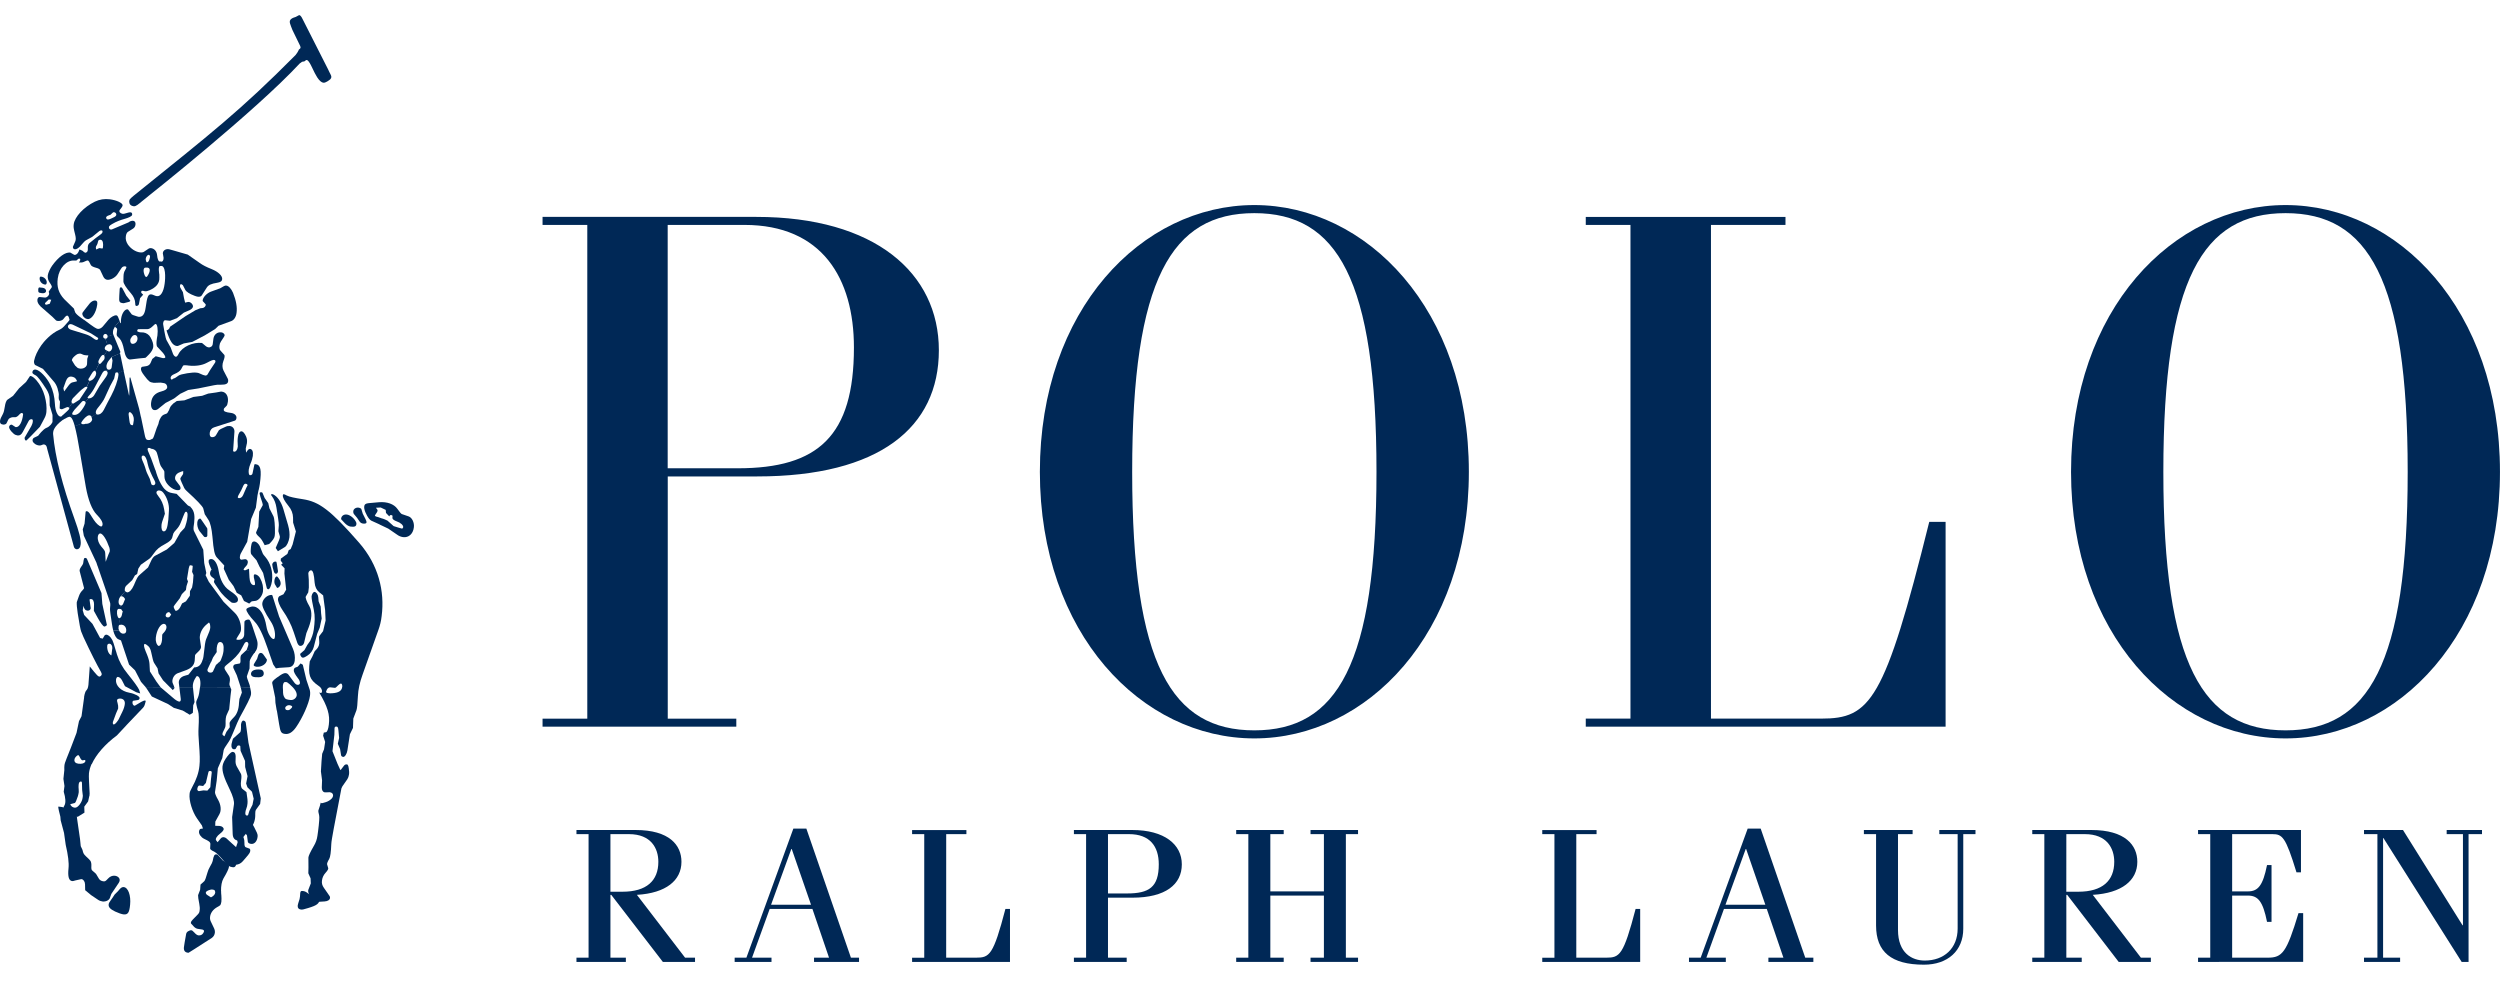 <?xml version="1.0" encoding="utf-8"?>
<!-- Generator: Adobe Illustrator 24.2.3, SVG Export Plug-In . SVG Version: 6.00 Build 0)  -->
<svg version="1.1" id="Layer_1" xmlns="http://www.w3.org/2000/svg" xmlns:xlink="http://www.w3.org/1999/xlink" x="0px" y="0px"
	 viewBox="0 0 738.82 291" style="enable-background:new 0 0 738.82 291;" xml:space="preserve">
<style type="text/css">
	.st0{fill:#002856;}
</style><title>Polo Logo_295C</title>
<g>
	<g>
		<path class="st0" d="M160.34,214.75v-2.37l13.22,0l0-145.91l-13.22,0V64.1l63.19,0c34.99,0,53.93,16.56,53.93,39.41
			c0,22.83-17.6,37.29-53.69,37.29l-26.43,0l0,71.58l20.26,0v2.37L160.34,214.75z M197.32,138.39l20.73,0
			c23.76,0,34.31-9.57,34.31-35.68c0-20.48-9.44-36.24-32.35-36.24l-22.69,0L197.32,138.39z"/>
		<path class="st0" d="M370.69,60.6c33.24,0,63.4,30.92,63.4,78.84c0,47.89-30.16,78.78-63.4,78.78
			c-33.25,0-63.38-30.89-63.38-78.78C307.31,91.52,337.44,60.6,370.69,60.6 M370.69,215.84c24.44,0,36.1-19.38,36.1-76.4
			c0-57.05-11.66-76.45-36.1-76.45c-24.43,0-36.1,19.41-36.1,76.45C334.59,196.46,346.26,215.84,370.69,215.84"/>
		<path class="st0" d="M505.64,212.37l32.58,0c14.51,0,18.73-5.02,31.93-58.15h4.83l0,60.53l-106.34,0v-2.38l13.21,0l0-145.9
			l-13.21,0v-2.36l59.02,0v2.36l-22.02,0L505.64,212.37z"/>
		<path class="st0" d="M675.45,60.6c33.21,0,63.36,30.92,63.36,78.84c0,47.89-30.16,78.78-63.36,78.78
			c-33.25,0-63.4-30.89-63.4-78.78C612.05,91.52,642.21,60.6,675.45,60.6 M675.45,215.84c24.41,0,36.09-19.38,36.09-76.4
			c0-57.05-11.68-76.45-36.09-76.45c-24.44,0-36.12,19.41-36.12,76.45C639.33,196.46,651.01,215.84,675.45,215.84"/>
	</g>
	<g>
		<path class="st0" d="M180.4,246.51h5.46c6.59,0,8.7,4.24,8.7,8.18c0,5.58-3.47,8.84-10.61,8.84h-3.55L180.4,246.51z
			 M184.96,284.27v-1.25l-4.56,0l0-18.57h0.24l15.25,19.82l9.51,0v-1.25h-2.94l-14.24-18.57c8.63-0.5,13.17-4.28,13.17-9.76
			c0-4.9-3.53-9.4-13.58-9.4l-17.45,0v1.22h3.58l0,36.51h-3.58v1.25H184.96z"/>
		<path class="st0" d="M233.86,250.9h0.12l5.7,16.48l-11.81,0L233.86,250.9z M228,284.27v-1.25h-5.75l5.22-14.41h12.62l4.91,14.41
			h-4.43v1.25h13.3l0-1.25h-2.4l-13.17-38.15l-3.84,0l-13.88,38.15h-3.47v1.25H228z"/>
		<path class="st0" d="M279.62,283.02h8.84c3.95,0,5.09-0.68,8.67-14.41h1.35l0,15.67l-28.93,0v-1.25h3.59l0-36.51l-3.59,0v-1.22
			l16.05,0v1.22h-5.97L279.62,283.02z"/>
		<path class="st0" d="M327.44,246.51h6.2c6.22,0,8.81,3.65,8.81,8.93c0,6.76-2.89,8.6-9.35,8.6l-5.66,0L327.44,246.51z
			 M332.97,284.27v-1.25h-5.53v-17.73h7.2c9.84,0,14.62-3.94,14.62-9.85c0-5.89-5.14-10.15-14.67-10.15l-17.22,0v1.22l3.6,0l0,36.51
			h-3.6v1.25L332.97,284.27z"/>
		<polygon class="st0" points="375.42,264.67 375.42,283.02 379.37,283.02 379.37,284.27 365.33,284.27 365.33,283.02 
			368.92,283.02 368.92,246.51 365.33,246.51 365.33,245.29 379.37,245.29 379.37,246.51 375.42,246.51 375.42,263.43 
			391.25,263.43 391.25,246.51 387.3,246.51 387.3,245.29 401.34,245.29 401.34,246.51 397.74,246.51 397.74,283.02 401.34,283.02 
			401.34,284.27 387.3,284.27 387.3,283.02 391.25,283.02 391.25,264.67 		"/>
		<path class="st0" d="M465.84,283.02l8.86,0c3.94,0,5.08-0.68,8.67-14.41h1.35l0,15.67l-28.94,0v-1.25h3.6l0-36.51h-3.6v-1.22
			l16.05,0v1.22h-5.99L465.84,283.02z"/>
		<path class="st0" d="M515.91,250.9h0.12l5.68,16.48h-11.79L515.91,250.9z M510.03,284.27v-1.25h-5.75l5.2-14.41h12.65l4.92,14.41
			h-4.44v1.25h13.29v-1.25l-2.4,0l-13.17-38.15h-3.84l-13.89,38.15l-3.46,0v1.25H510.03z"/>
		<path class="st0" d="M565.23,245.29v1.22h-4.32v28.3c0,6.86,4.14,9.06,7.91,9.06c5.7,0,9.72-3.6,9.72-9.46v-27.9l-5.42,0v-1.22
			l10.69,0v1.22h-3.61v27.95c0,6.53-4.61,10.63-11.62,10.63c-9.7,0-14.15-3.82-14.15-11.58v-27h-3.6v-1.22L565.23,245.29z"/>
		<path class="st0" d="M610.66,246.51h5.46c6.59,0,8.7,4.24,8.7,8.18c0,5.58-3.49,8.84-10.63,8.84h-3.54L610.66,246.51z
			 M615.21,284.27v-1.25h-4.55v-18.57h0.25l15.22,19.82h9.51v-1.25h-2.94l-14.23-18.57c8.62-0.5,13.17-4.28,13.17-9.76
			c0-4.9-3.54-9.4-13.61-9.4l-17.44,0v1.22h3.57l0,36.51h-3.57v1.25H615.21z"/>
		<path class="st0" d="M649.59,284.27v-1.25h3.6v-36.51l-3.6,0v-1.22l30.41,0v12.5h-1.33c-3.22-10.53-4.18-11.28-7.14-11.28
			l-11.87,0v16.92h4.67c3,0,4.43-1.74,5.64-7.78h1.33v16.79h-1.33c-1.21-6.02-2.64-7.77-5.64-7.77h-4.67v18.35l10.54,0
			c4.29,0,5.55-1.51,9.07-13.17h1.38v14.41L649.59,284.27z"/>
		<polygon class="st0" points="704.37,247.67 704.27,247.67 704.27,283.02 709.3,283.02 709.3,284.27 698.63,284.27 698.63,283.02 
			702.59,283.02 702.59,246.51 698.63,246.51 698.63,245.29 710.15,245.29 727.75,273.45 727.87,273.45 727.87,246.51 
			723.06,246.51 723.06,245.29 733.5,245.29 733.5,246.51 729.53,246.51 729.53,284.27 727.49,284.27 		"/>
	</g>
	<g>
		<path class="st0" d="M11.3,85.63l0.01-0.2c0.02-0.24,0.1-0.4,0.21-0.47c0.04-0.02,0.45,0,1.11,0.09c0.61,0.06,1.06,0.55,0.97,1.03
			c-0.03,0.4-0.55,0.64-1.16,0.57C11.35,86.5,11.3,86.45,11.3,85.63"/>
		<path class="st0" d="M13.82,83.31c0.01,0.08-0.02,0.16-0.02,0.25c-0.03,0.4-0.23,0.57-0.49,0.54c-1-0.13-1.7-1.04-1.59-1.97
			c0.04-0.27,0.2-0.44,0.43-0.38C13.03,81.86,13.68,82.5,13.82,83.31"/>
		<path class="st0" d="M36.8,89.55c-0.16,0.06-0.32,0.07-0.47,0.04c-1.08-0.14-1.19-0.38-1.08-2.21l0.12-2
			c0.04-0.29,0.21-0.53,0.41-0.48c0.17,0.02,0.31,0.13,0.4,0.33l1.15,2.16l1.2,1.5l-0.27,0.28L36.8,89.55z"/>
		<path class="st0" d="M81.88,173.74l-0.45-0.76c-0.34-0.43-0.39-0.96-0.32-1.52c0.09-0.63,0.36-1.17,0.77-1.1
			c0.07,0,0.29,0.26,0.59,0.7c0.33,0.47,0.49,0.99,0.47,1.46l0,0.09c-0.03,0.26-0.18,0.53-0.37,0.77
			C82.36,173.62,82.09,173.78,81.88,173.74"/>
		<path class="st0" d="M81.83,166.71l0.3,1.92c0.01,0.06,0.01,0.13,0.02,0.21c-0.06,0.45-0.26,0.77-0.69,0.7
			c-0.24-0.04-0.39-0.24-0.56-0.75c-0.23-0.63-0.44-1.63-0.45-1.95c0.08-0.52,0.47-0.94,1.02-0.88
			C81.7,165.98,81.73,166.04,81.83,166.71"/>
		<path class="st0" d="M77.76,169.32l-1.1-1.92l-0.86-1.83l-0.92-1.03l-0.63-0.76c-0.18-0.22-0.21-1.01-0.07-2.2
			c0.19-1.31,0.41-1.62,1.12-1.55c0.52,0.1,1.24,0.77,1.54,1.5l0.81,2.03c0.09,0.19,0.32,0.57,0.75,1.01
			c1.59,1.85,2.32,4.46,1.98,7.16c-0.21,1.39-0.7,2.47-1.11,2.42c-0.21-0.03-0.39-0.2-0.44-0.42L77.76,169.32z"/>
		<path class="st0" d="M49.21,97.66l0.46-0.22L50,97.12l0.27-0.57l4.62-3.15l2.87-1.72l1.42-0.58l0.74-0.08
			c0.42-0.07,0.84-0.48,0.89-0.9c0.01-0.09-0.01-0.16-0.04-0.2l-0.8-0.87c-0.05-0.06-0.1-0.2-0.07-0.33
			c0.12-0.92,1.26-2.08,2.41-2.52l2.76-1l1.15-0.66c0.21-0.14,0.46-0.17,0.72-0.13c0.65,0.08,1.43,0.96,1.93,2.13
			c0.94,2.33,1.26,4.3,1.04,5.91c-0.14,1.21-0.76,2.15-1.58,2.45l-3.74,1.37l-1.02,0.98l-3.08,1.88l-3.68,1.92l-2.48,0.44
			l-1.66,0.71c-0.14,0.05-0.3,0.08-0.43,0.05C51.07,102.1,50.26,100.97,49.21,97.66"/>
		<path class="st0" d="M88.3,14.75c-0.26,0.59-0.39,0.73-0.91,1.46l-0.09,0.1c-16.39,16.5-24.7,22.91-47.79,41.52l-0.67,0.58
			c-0.26,0.29-0.65,0.51-0.63,1l-0.03,0.21c0.02,0.35,0.12,0.65,0.36,0.91c0.29,0.3,0.81,0.42,1.04,0.44c0.67,0,1.37-0.66,2.48-1.57
			c0.84-0.64,1.88-1.52,1.88-1.52s31.55-25.01,44.62-39.11l0.7-0.51l0.7-0.12l0.49-0.38l0.26-0.02c0.27,0.04,0.74,0.65,1.19,1.55
			c1.07,2.24,1.33,2.74,1.85,3.58c1.36,2.08,2.22,1.53,2.42,1.47c0.35-0.13,0.7-0.35,1.1-0.64c0.48-0.38,0.33-0.27,0.42-0.38
			c0.51-0.65,0.06-1.17-0.35-2.01l-0.4-0.85L89.45,5.69c-0.72-1.56-1.15-1.17-1.17-1.16L87.4,5c-0.9,0.27-2.1,0.69-1.69,1.94
			c0.18,0.52,0.33,1.01,0.72,1.94l2.27,4.67c0.24,0.58,0.14,0.76-0.36,1.08L88.3,14.75z"/>
		<path class="st0" d="M101.98,154.69l-1.07-1.13c-0.08-0.07-0.1-0.16-0.1-0.29c0.1-0.84,0.82-1.32,1.71-1.21
			c1.07,0.14,2.39,1.31,2.79,2.45c0.02,0.15,0.04,0.3,0.01,0.44c-0.09,0.64-0.58,0.82-1.73,0.67
			C103.1,155.55,102.5,155.2,101.98,154.69"/>
		<path class="st0" d="M105.53,153.04l-0.85-1.02c-0.24-0.25-0.32-0.62-0.27-0.99c0.07-0.64,0.79-1.1,1.52-1.01
			c0.45,0.06,0.83,0.26,0.88,0.5l0.39,1.27l0.84,1.68c0.2,0.38,0.31,0.73,0.28,0.92c-0.04,0.3-0.42,0.41-1,0.35
			c-0.5-0.05-0.89-0.33-1.12-0.71L105.53,153.04z"/>
		<path class="st0" d="M78.22,161.12c-0.78-1.54-1.07-1.95-1.77-2.58c-0.53-0.48-0.86-0.99-0.77-1.21l0.68-1.62l0.25-4.53l1.04-1.89
			c0.04-0.08-0.02-0.36-0.15-0.81l-0.51-1.54c-0.2-0.71-0.3-1.13-0.27-1.22c0.02-0.17,0.26-0.28,0.54-0.25
			c0.17,0.04,0.29,0.1,0.33,0.2l0.63,1.52l1.06,1.5l0.34,1.53l1.2,2.38c0.29,0.6,0.48,2.8,0.43,5.05c-0.02,0.26-0.03,0.5-0.07,0.74
			c-0.05,0.6-0.66,1.42-1.61,2.36L78.22,161.12z"/>
		<path class="st0" d="M81.47,161.94c0.99-2.19,1.18-2.69,1.25-3.21l-0.03-0.28l-0.42-1.46l0.13-1.8c0.02-0.28-0.05-0.91-0.2-1.92
			l-0.5-3.23c-0.2-1.3-0.65-2.45-1.3-3.34c-0.22-0.27-0.34-0.47-0.32-0.54c0.04-0.08,0.22-0.17,0.43-0.12l0.15,0.03
			c1.31,0.6,2.44,2.2,3.11,4.46l1.38,4.72c0.37,1.32,0.49,2.55,0.37,3.59c-0.17,1.21-0.77,2.5-1.34,2.83l-2.05,1.24L81.47,161.94z"
			/>
		<path class="st0" d="M94.16,177.72l0.61,1.53l0.12,1.94l0.18,1.59l-0.59,2.74l-0.75,1.8l-1.01,3.9c-0.27,1.01-0.94,1.95-1.94,2.58
			c-0.56,0.37-0.95,0.54-1.16,0.56l-0.1,0.01c-0.21-0.02-0.4-0.13-0.53-0.34c-0.22-0.29-0.29-0.56-0.28-0.76
			c0.01-0.04,0.04-0.1,0.07-0.11l1.19-1.03l0.86-1.54l0.85-1.19c0.32-0.76,0.86-1.86,1.06-3.41c0.29-2.18,0.41-3.79,0.01-5.73
			c-0.41-1.9-0.72-3.53-0.67-4.06c0.12-0.71,0.54-1.32,0.88-1.27c0.56,0.08,1.02,0.73,1.1,1.6L94.16,177.72z"/>
		<path class="st0" d="M90.52,263.66l0.79,0.56c0.21,0.15,0.8,0.2,1.68,0.09c0.26-0.02,0.51-0.02,0.74,0.01
			c0.79,0.11,0.92,0.34,0.78,1.38c-0.18,1.36-0.81,1.86-3.47,2.66c-1.29,0.41-1.71,0.49-2.11,0.44c-0.7-0.09-1.03-0.54-0.94-1.26
			c0.02-0.17,0.07-0.4,0.15-0.6c0.35-0.96,0.51-1.65,0.51-1.96l0.06-0.86l0.01-0.17c0.09-0.63,0.22-0.72,0.97-0.61
			C90.01,263.4,90.29,263.5,90.52,263.66"/>
		<path class="st0" d="M82.47,182.16l4.15,9.67c0.44,1.05,0.63,2.28,0.48,3.43c-0.17,1.2-0.79,1.88-1.83,1.93l-2.76,0.18l-0.97,0.15
			l-0.79-1.15l-1.74-5c-1.28-3.81-2.55-6.39-3.7-7.59c-1.66-1.76-2.57-3.13-2.51-3.71c0.05-0.28,0.58-0.54,1.36-0.75
			c0.21-0.09,0.51-0.12,0.91-0.05c1.7,0.22,3.13,2.52,3.66,5.86c0.3,1.83,1.3,3.61,2.08,3.73c0.27,0.02,0.37-0.18,0.44-0.69
			c0.16-1.25-0.32-3.12-1.18-4.41c-1.96-3.02-2.68-4.59-2.55-5.5c0.12-0.96,0.94-1.92,1.9-2.29c0.32-0.13,0.61-0.16,0.85-0.15
			c0.12,0.03,0.19,0.08,0.23,0.15L82.47,182.16z"/>
		<path class="st0" d="M15.49,122.52l-0.81-2.69l-0.02-1.95c-0.01-0.93-0.34-1.89-0.94-2.84c-1.56-2.44-2.65-3.84-3.16-4.1
			c-0.76-0.38-1.04-0.62-0.99-0.94c0.03-0.52,0.41-0.84,0.93-0.79c1.21,0.11,3.36,2.36,4.4,4.56c0.77,1.61,1.23,3.52,1.33,5.6
			c0.09,2.04,0.79,3.64,1.62,3.75c0.23,0.01,0.43-0.08,0.65-0.37l0.21,1.25l-0.18,0.11c-2.74,2.05-2.79,3.37-2.83,3.75
			c-0.02,0.1-0.02,0.28-0.01,0.39c0.6,6.79,2.74,15.21,6.31,25.07c1.39,3.82,2,6.26,1.85,7.52c-0.09,1.01-0.56,1.53-1.22,1.48
			c-0.36-0.06-0.68-0.32-0.79-0.72l-7.91-29c-0.16-1.14-0.68-1.24-1.04-1.26c-0.06-0.01-0.28,0.05-0.58,0.19
			c-0.24,0.11-0.52,0.15-0.79,0.12c-0.79-0.08-1.58-0.57-1.87-1.26l-0.03-0.31c0.03-0.36,0.22-0.64,0.53-0.76l1.14-0.56
			c0,0,1.44-1.98,2.51-2.35c0.88-0.33,1.78-1.42,1.72-1.91C15.47,124.06,15.58,122.71,15.49,122.52"/>
		<path class="st0" d="M1.69,125.33c-0.13,0.02-0.46,0.2-0.66,0.16c-0.79-0.07-1.09-0.42-1.03-1.08c0.06-0.51,0.34-1.18,0.84-2.04
			c0.26-0.48,0.44-1.19,0.58-2.16c0.15-1.09,0.45-1.91,0.86-2.14l1.58-1.09l1.77-2.22l2.08-1.9l1.12-1.68
			c0.08-0.04,0.15-0.07,0.24-0.06c0.45,0.06,1.08,0.55,1.77,1.36c1.09,1.3,1.9,2.86,2.36,4.52c0.49,1.75,0.64,3.36,0.51,4.77
			c-0.07,0.65-0.26,1.27-0.57,1.82l-0.66,1.26l-0.69,1.28l-2.64,2.74c-0.87,0.86-1.37,1.35-1.43,1.36c-0.28-0.05-0.48-0.43-0.44-0.9
			l1.99-3.43c0.22-0.43,0.4-0.91,0.43-1.41c0.05-0.32-0.11-0.6-0.31-0.6c-0.36-0.05-0.74,0.16-0.93,0.55l-1.71,3.2
			c-0.43,0.8-0.9,1.12-1.53,1.05c-0.42-0.06-0.82-0.21-1.15-0.49c-0.91-0.78-1.43-1.55-1.37-2.07c0.05-0.41,0.39-0.67,0.8-0.63
			l1.01,0.66c0.04,0.05,0.12,0.06,0.16,0.07c1.03,0.09,1.92-1.5,2.16-3.81c0.02-0.09-0.16-0.35-0.33-0.38
			c-0.28-0.03-0.54,0.23-0.71,0.37c0,0-0.77,1.03-1.53,0.89c-0.63-0.11-1.38,0.17-1.69,0.52C2.26,124.22,2,125.22,1.69,125.33"/>
		<path class="st0" d="M74.19,199.31c-0.02-0.08-0.01-0.15-0.01-0.24c0.09-0.9,1.11-1.36,2.81-1.19c0.64,0.07,1.02,0.6,0.96,1.26
			c-0.1,0.85-0.87,1.14-2.56,0.98C74.66,200.06,74.26,199.78,74.19,199.31"/>
		<path class="st0" d="M75.98,194.7l0.35-1.12c0.13-0.39,0.46-0.67,0.75-0.63c0.3,0.02,0.55,0.2,0.76,0.49l1.04,1.48l-0.01,0.19
			c-0.12,1.13-1.6,2.06-3.01,1.94c-0.6-0.09-0.91-0.25-0.89-0.52c0.01-0.13,0.08-0.27,0.16-0.42L75.98,194.7z"/>
		<path class="st0" d="M62.53,168.42l-0.66-1.56c-0.17-0.42-0.24-0.8-0.21-1.12c0.04-0.37,0.35-0.54,0.86-0.53
			c0.94,0.1,1.78,1.49,2.12,3.62c0.42,2.52,1.51,4.54,3.06,5.58c2.12,1.44,2.71,2.11,2.62,2.95c-0.06,0.57-0.63,0.9-1.42,0.8
			c-0.19-0.03-0.41-0.04-0.54-0.15c-1.28-1.05-2.66-2.14-3.75-3.88c-0.67-1.06-1.41-1.87-1.38-2.27l0.18-0.64
			c0.02-0.1-0.25-0.31-0.66-0.61c-0.46-0.3-0.72-0.77-0.68-1.25C62.15,168.85,62.34,168.43,62.53,168.42"/>
		<path class="st0" d="M59.97,154.27l1.26,1.85c0.07,0.09,0.08,0.85,0.04,2.09l0.01,0.08c-0.05,0.31-0.28,0.49-0.66,0.44
			c-0.18-0.02-0.31-0.08-0.37-0.19l-0.48-0.59l-0.82-1c-0.49-0.72-0.74-1.69-0.64-2.58c0.08-0.7,0.42-1.14,0.85-1.09
			c0.04,0,0.11,0.02,0.14,0.03C59.32,153.35,59.56,153.66,59.97,154.27"/>
		<path class="st0" d="M33.9,264.33l0.95-0.94l0.37-0.44c0.53-0.64,0.88-0.82,1.33-0.8c1.33,0.13,2.18,2.5,1.9,5.22
			c-0.22,2.34-0.66,2.98-1.92,2.86c-0.53-0.04-1.64-0.44-2.53-0.86c-1.46-0.71-1.98-1.3-1.89-2.1c0.01-0.3,0.27-0.77,0.71-1.34
			C33.09,265.59,33.43,265.05,33.9,264.33"/>
		<path class="st0" d="M20.14,239.44l1.53,0.27l1.02,1.03l0.06,0.98l0.9,6.23l0.21,2.11l0.52,1.12c0.2,0.98,0.39,1.28,1.03,1.89
			c0.74,0.67,1.19,1.13,1.3,1.32c0.25,0.35,0.33,0.94,0.29,1.67c-0.04,0.57,0.04,1.01,0.2,1.14l1.17,1.04l0.87,1.45
			c0.27,0.43,0.71,0.7,1.31,0.76c0.5,0.06,0.62,0.01,1.38-0.81c0.56-0.62,1.28-0.9,1.96-0.84c0.92,0.09,1.54,0.68,1.48,1.37
			c-0.01,0.22-0.11,0.49-0.27,0.73l-2.21,3.3l-0.4,1.13c-0.24,0.71-1.16,1.17-2.14,1.09c-0.46-0.07-0.92-0.21-1.3-0.46l-2.13-1.43
			l-1.75-1.45l-0.04-1.75c-0.03-0.81-0.47-1.43-1.02-1.52l-0.16,0.01l-1.71,0.38c-0.38,0.14-0.68,0.19-0.89,0.19
			c-1-0.11-1.36-1.29-1.1-3.78c0.17-1.6-0.13-3.93-0.83-6.94l-0.5-3.53l-0.99-3.72l-0.09-1.06l-0.44-1.79
			c-0.17-0.6-0.23-1.24-0.11-1.2l1.15,0.14L20.14,239.44z"/>
		<path class="st0" d="M73.7,239.63l0.92-1.8l0.35-1.79l-0.5-2.05l-1.34-1.32l-0.39-1.12l0.42-2.17l-0.71-2.7l-0.03-1.8l-1.32-2.99
			l-0.09-1.41c-0.08-0.11-0.21-0.15-0.33-0.17c-0.3-0.03-0.54,0.06-0.62,0.25l-0.38,0.68c-0.06,0.13-0.29,0.22-0.55,0.19
			c-0.55-0.06-0.82-0.56-0.73-1.38l0.04-0.25c0.24-0.92,0.36-1.45,0.43-1.51l2.11-1.89c0.18-0.16,0.28-0.9,0.24-1.98l0-0.3
			c0.08-0.7,0.38-1.19,0.69-1.17c0.38,0.03,0.67,0.3,0.72,0.64l0.8,5.91l3.64,16.45l-0.19,1.63l-1.28,1.79
			c-0.12,0.21-0.17,0.6-0.17,1.19c0.07,1.61-0.39,3.06-1.31,4.1l-1.03,1.2l-1.75,2.23c-0.19,0.23-0.58,0.34-1.03,0.31
			c-1-0.11-1.52-0.79-1.55-2.02l-0.16-4.92l0.53-3.69c0.15-0.94-0.28-2.52-1.24-4.47c-1.75-3.61-2.28-5.31-2.13-6.85
			c0.09-0.85,0.59-1.86,1.5-3.03c0.63-0.79,1.2-1.28,1.52-1.21c0.73,0.04,0.96,0.69,0.84,2.38c-0.07,0.73,0.06,1.41,0.36,1.93
			l1.2,2.12c0.2,0.34,0.22,1.06,0.08,1.97c-0.19,1.24-0.07,2.2,0.39,2.54l1.19,0.94c0.3,1.83,0.37,2.67,0.3,3.37
			c-0.05,0.54-0.16,1.08-0.36,1.56c-0.13,0.34-0.24,0.71-0.27,1.09c-0.06,0.54,0.08,0.86,0.39,0.9c0.21,0.02,0.4-0.04,0.42-0.16
			L73.7,239.63z"/>
		<path class="st0" d="M69.59,250.84l0.64-1.88l-0.39-1.99c0.01-0.05,0.73-0.02,1.61,0.05c0.48,0.05,0.82,0.98,0.79,2.13
			c-0.03,0.65,0.11,1.15,0.39,1.24l1.08,0.4c0.18,0.06,0.29,0.36,0.24,0.71c-0.02,0.39-0.31,0.84-1.15,1.81l-1.05,1.22
			c-0.61,0.71-1.48,1.09-2.34,1.01c-0.62-0.08-1.09-0.49-1.03-0.96c0.03-0.38,0.35-0.93,0.87-1.55c0.31-0.35,0.46-0.66,0.44-0.85
			L69.59,250.84z"/>
		<path class="st0" d="M72.99,246.87l-0.73-0.91c-0.31-0.34-0.45-1.02-0.22-0.95l-0.32-0.75l0.2-0.42l0.79-1
			c0.11-0.11,0.33-0.18,0.61-0.15c0.71,0.04,1.2,0.54,1.8,1.75l0.81,1.66c0.16,0.35,0.25,0.73,0.2,1.15
			c-0.13,1.35-0.91,2.23-1.86,2.15c-0.57-0.03-0.97-0.32-1.02-0.6L72.99,246.87z"/>
		<path class="st0" d="M63.48,263.19c0.05,0.11,0.14,0.4,0.13,0.56c-0.06,0.59-0.46,1.03-1.26,1.45l-1.04-0.66
			c-0.34-0.2-0.52-0.52-0.48-0.79c0.03-0.31,0.63-0.65,1.46-0.84c0.14-0.04,0.28-0.04,0.42-0.03
			C63.11,262.94,63.33,262.96,63.48,263.19l1.84,0.17c-0.02-1.58,0.21-2.86,0.72-3.76c1.04-1.74,1.59-2.92,1.63-3.47
			c0.06-0.42-0.19-0.83-0.64-1.09l-1.16-0.74l-1.49-1.64c-0.1-0.1-0.23-0.17-0.4-0.16c-0.61-0.06-0.83,0.31-1.13,1.96
			c-0.07,0.34-0.33,0.89-0.76,1.6c-0.38,0.68-0.65,1.27-0.77,1.78c-0.4,1.46-0.74,2.36-0.93,2.56l-1.13,1.02l-0.12,1.56l-0.57,1.48
			l-0.03,0.13c-0.03,0.32,0.09,1.22,0.35,2.49c0.14,0.72,0.19,1.37,0.12,1.86c-0.04,0.63-0.19,0.94-0.62,1.37l-1.41,1.44
			c-0.35,0.33-0.54,0.65-0.57,0.96c-0.01,0.05-0.01,0.11,0.02,0.18c0.04,0.06,0.34,0.4,0.89,0.98c0.35,0.35,0.74,0.57,1.14,0.63
			l1.06,0.16c0.51,0.04,0.8,0.25,0.78,0.53c-0.03,0.17-0.11,0.37-0.25,0.58c-0.28,0.48-0.82,0.73-1.36,0.66
			c-0.37-0.01-0.83-0.34-1.29-0.87c-0.42-0.45-0.63-0.62-0.86-0.64c-0.25-0.03-0.59,0.08-0.93,0.29c-0.32,0.16-0.55,0.5-0.6,0.82
			l-0.45,2.53c-0.1,0.58-0.16,1.04-0.21,1.41c-0.09,0.95,0.31,1.51,1.23,1.59c0.04,0.01,0.1,0.01,0.16,0
			c0.07-0.02,0.66-0.41,1.77-1.11l5.07-3.26c0.51-0.34,0.85-0.91,0.92-1.55c0.04-0.45-0.04-0.89-0.23-1.28l-1.06-2.23
			c-0.13-0.34-0.19-0.71-0.14-1.09c0.11-1.21,0.89-2.28,2.13-2.97c0.5-0.27,0.78-0.44,0.84-0.51c0.2-0.24,0.31-0.59,0.38-1.05
			c0.05-0.6,0.05-1.21,0-1.81c-0.05-0.46-0.09-0.97-0.08-1.39L63.48,263.19z"/>
		<path class="st0" d="M33.07,192.51l-0.15,1.16c-0.15-0.01-0.38-0.22-0.64-0.5c-0.42-0.51-0.69-1.55-0.59-2.38
			c0.05-0.4,0.29-0.58,0.7-0.56c0.51,0.06,0.88,0.71,0.8,1.42c0,0.06-0.03,0.15-0.05,0.26l-0.07,0.65l1.27,0.11l-0.78-2.59
			c-0.37-1.24-1.07-2.15-1.9-2.48l-0.14-0.03c-0.29-0.02-0.53,0.09-0.65,0.28l-0.51,0.88l-0.77-0.18l-2.26-4.18l-2.47-2.64
			l-0.41-1.38l0.22-1.33c0.19,0.98,0.53,1.38,1.22,1.45c0.5,0.02,0.87-0.28,0.92-0.72l-0.35-2.53c0.02-0.11,0.26-0.22,0.54-0.16
			c0.48,0.01,0.81,0.71,0.79,1.57l-0.05,1.89l1.18,2.14c0.84,1.51,1.55,2.46,1.91,2.5c0.18,0.02,0.47-0.13,0.77-0.42l-1.36-6.26
			l-0.25-3.21l-3.62-8.5l-0.68-1.62c-0.06-0.14-0.21-0.22-0.43-0.27c-0.43-0.03-0.49,0.16-0.67,1.52c-0.03,0.23-0.26,0.67-0.72,1.29
			c-0.27,0.41-0.4,0.8-0.32,1.12l1.28,4.94c0.03,0.14-0.16,0.41-0.48,0.74c-0.44,0.42-0.77,0.95-1.01,1.62
			c-0.41,1.13-0.64,1.73-0.65,1.83c-0.05,0.66,0.04,1.75,0.27,3.28c0.48,3.09,0.83,4.89,1.01,5.36l0.7,1.7
			c2.12,4.55,3.85,7.98,5.16,10.28c0.14,0.27,0.24,0.54,0.24,0.7c-0.06,0.39-0.41,0.71-0.76,0.7c-0.19-0.03-0.47-0.24-0.71-0.52
			l-0.9-1.03l-1.17-1.46l-0.4,5.45c-0.13,1.02-0.28,1.23-0.67,1.71c-0.33,0.33-0.66,1.77-0.62,2.14l-0.75,5.42l-0.75,1.45
			l-0.72,3.46c-1.27,3.35-2.23,5.89-2.93,7.55c-0.44,1.1-0.62,1.63-0.66,2.18c-0.04,0.3-0.03,0.72-0.02,1.28l-0.27,2.59l0.31,2.11
			l-0.22,1.69c0.56,1.83,0.63,3.24,0.26,3.95c-0.36,0.72-0.54,1.03-0.54,1.19c-0.04,0.35,0.09,0.64,0.32,0.72l1.73,0.59l-0.48,0.03
			l2.84,0.94l2-1.24l-0.05-1.77l1.13-1.54l0.37-1.66l-1.92-0.06c0.01,0.13-0.08,0.5-0.08,0.64c-0.07,0.6-0.35,1.29-0.82,1.93
			c-0.56,0.73-1.02,1.05-1.53,0.99c-0.3-0.04-0.59-0.14-0.79-0.3c-0.3-0.27-0.49-0.52-0.47-0.72c0-0.04,0.03-0.05,0.07-0.05
			l1.23-0.31c0.18-0.03,0.53-0.81,0.91-1.99c0.13-0.43,0.2-0.82,0.26-1.2c0-0.25,0.01-0.49-0.01-0.73
			c-0.06-0.57-0.07-1.07-0.02-1.51c0.06-0.64,0.31-0.97,0.73-0.92c0.18,0.01,0.27,0.24,0.26,0.7l0.05,1.84l0.21,1.77l1.94,0
			l0.06-0.77l-0.19-3.72c-0.05-1-0.05-1.76-0.01-2.28c0.11-0.9,0.38-1.85,0.83-2.83l-2.03-0.43c-0.26,0.36-0.95,0.55-1.84,0.47
			c-0.89-0.1-1.31-0.51-1.26-1.17c0.04-0.26,0.12-0.52,0.26-0.68c0.34-0.44,0.7-0.73,0.91-0.68c0.11,0.01,0.3,0.28,0.49,0.71
			c0.2,0.44,0.47,0.76,0.71,0.81l0.77-0.11c0.07,0.08,0.11,0.19,0.1,0.33c-0.01,0.12-0.1,0.3-0.15,0.4l2.05,0.47
			c1.25-2.76,3.9-5.86,7.43-8.46l2.79-2.99l-2.43-1.5c-1.35,1.99-1.72,1.21-1.54,0.48l0.92-2.5l0.61-1.41l0.01-0.15
			c0.04-0.42-0.01-0.9-0.16-1.43c-0.15-0.43-0.18-0.74-0.17-0.94c0.02-0.29,0.56-0.51,1.09-0.44c0.83,0.1,1.29,0.67,1.21,1.57
			c-0.07,0.7-0.33,1.53-0.76,2.38c-0.62,1.14-0.87,1.95-1.26,2.53l2.39,1.49l5.01-5.26c0.32-0.39,0.47-0.6,0.76-1.8
			c0.24-0.9-1.61,0.26-1.61,0.26l-1.55,0.92c-0.04,0.02-0.07,0.02-0.09,0.03c-0.39-0.03-0.68-0.52-0.63-1.07
			c0.02-0.22,0.13-0.4,0.24-0.41l1.42-0.22c0.24-0.04,0.42-0.26,0.45-0.55c0.07-0.52-1.43-1.32-3.01-1.6
			c-2.45-0.44-4.13-2.07-3.97-3.83c0.06-0.53,0.3-0.88,0.57-0.85c0.45,0.05,0.9,0.44,1.2,1.01l0.89,1.74l2.09,1.11l1.23,0.67
			l1.18,0.36c-0.16-0.59-0.26-0.96-0.32-1.08c-0.4-0.83-1.55-2.42-3.43-4.76c-1.47-1.76-2.52-3.71-3.13-5.7l-0.26-0.9L33.07,192.51z
			"/>
		<path class="st0" d="M72.72,144.31l-0.86,1.96c-0.25,0.63-0.78,1.01-1.3,0.95c-0.2-0.04-0.3-0.16-0.29-0.33
			c0.04-0.26,0.25-0.69,0.62-1.28c0.21-0.33,0.56-0.99,1-2.04c0.19-0.39,0.45-0.66,0.66-0.61c0.37,0.02,0.62,0.22,0.62,0.45
			l-0.51,0.99l3.78,0.43c0.17-0.74,0.25-1.11,0.36-1.87c0.55-4.15,0.23-5.57-1.23-5.78c-0.2-0.01-0.38,0.02-0.39,0.09l-0.55,2.63
			c-0.04,0.34-0.4,0.58-0.77,0.53c-0.3-0.04-0.46-0.69-0.34-1.67c0.1-0.58,0.27-1.18,0.52-1.76c0.36-0.8,0.56-1.55,0.68-2.25
			c0.16-1.25-0.15-1.99-0.81-2.08c-0.26-0.03-0.58,0.17-0.83,0.56l-0.35,0.54l-0.11-1.19l0.35-1.59l0.02-0.22
			c0.08-0.61-0.02-1.21-0.29-1.82c-0.39-0.88-0.87-1.43-1.27-1.48c-0.56-0.05-0.98,0.51-1.12,1.62c-0.12,0.75-0.12,1.64-0.04,2.62
			c0.01,0.16,0.02,0.29-0.02,0.41c-0.08,0.84-0.56,1.42-1.05,1.37c-0.18-0.04-0.3-0.11-0.31-0.21l0.39-5.64
			c0.08-0.89-0.49-1.63-1.34-1.74c-0.42-0.04-0.82,0.01-1.19,0.19c-1.26,0.52-1.96,0.93-2.04,1.03l-0.86,1.46
			c-0.23,0.45-0.76,0.68-1.31,0.61c-0.44-0.07-0.63-0.55-0.55-1.31c0.1-0.76,0.59-1.37,1.27-1.58l6.13-1.98
			c0.26-0.09,0.45-0.38,0.49-0.79c0.09-0.7-0.57-1.34-1.49-1.48c-1.88-0.24-2.35-0.48-2.25-1.07c0.01-0.15,0.06-0.27,0.15-0.36
			l0.64-0.65c0.2-0.17,0.32-0.59,0.42-1.24c0.2-1.64-0.52-2.86-1.81-2.99l-0.26-0.01l-1.49,0.27l-2.26,0.32l-1.78,0.65l-2.59,0.34
			l-2.64,1l-2.26,0.2l-1.01,0.71c-0.28,0.27-0.89,0.85-1.06,1.36c-0.12,0.42-0.26,0.73-0.68,1.4c-0.32,0.53-1.22,0.25-1.92,1.3
			c-0.66,1.02-0.67,1.67-0.78,2.04l-0.5,1.19l-0.82,2.42c-0.29,0.82-0.58,1.05-1.52,1.18l0.16,2.24l0.45,0.15
			c1.39,0.39,1.71,0.74,2.05,2.2c0.41,1.79,0.75,2.9,1.04,3.25c0.58,0.76,0.91,1.28,0.91,1.46l0.02,1.43
			c-0.02,0.33,0.08,0.7,0.23,1.12c0.52,1.36,2.13,2.71,3.4,2.88c0.71,0.09,1.06-0.06,1.13-0.47c0.03-0.28-0.04-0.55-0.21-0.8
			l-1.24-1.65c-0.13-0.2-0.21-0.45-0.17-0.76c0.09-0.85,0.7-1.42,1.82-1.77l0.59-0.18l-0.02,0.77c-0.02,0.13-0.15,0.39-0.42,0.71
			c-0.26,0.37-0.41,0.63-0.42,0.8c-0.02,0.08,0.14,0.46,0.41,1.1l0.74,1.62c0.12,0.25,0.35,0.53,0.69,0.85
			c3.07,2.8,4.79,4.6,4.95,5.22l0.43,1.68l1.08,1.66c0.58,0.89,0.98,2.62,1.2,5.04c0.34,3.99,0.62,5.34,1.31,6.09l2.18,2.37
			l-0.14,0.98l1.48,3.24l1.39,1.85l0.97,2.01l1.31,0.74l0.82,1.67l1.55,0.77l0.64-0.61c0.1-0.07,0.47-0.13,1.17-0.19
			c0.97-0.09,2.08-1.48,2.25-2.79c0.16-1.24-0.12-2.57-0.83-3.88c-0.32-0.64-0.92-1.09-1.47-1.18c-0.22-0.03-0.38,0.1-0.41,0.31
			c-0.04,0.31,0.01,0.76,0.17,1.31c0.16,0.57,0.21,1,0.19,1.29c-0.02,0.21-0.18,0.33-0.41,0.29c-0.7-0.08-1.17-0.95-1.23-2.27
			l-0.14-2.59l-1.1,0.46c-0.04,0.02-0.11,0.03-0.16,0.01c-0.19-0.01-0.35-0.15-0.34-0.27c0.02-0.14,0.31-0.53,0.81-1.07
			c0.24-0.22,0.38-0.55,0.43-0.9c0.09-0.57-0.2-0.96-0.7-1.05l-0.16,0.01l-1.05,0.15c-0.33-0.02-0.51-0.45-0.41-0.96
			c0.02-0.32,0.12-0.61,0.25-0.86l1.9-3.48l1.16-6.71l1.4-3.36l0.32-2.43c0.03-0.58,0.26-1.85,0.49-2.84L72.72,144.31z"/>
		<path class="st0" d="M40.33,99.2c0.23,0.23,0.35,0.62,0.29,1.07c-0.11,0.84-0.81,1.43-1.58,1.34c-0.26-0.06-0.73-0.49-0.46-1.51
			l0.07-0.06c0.38-0.77,0.81-1.11,1.33-1.03c0.12,0.03,0.32,0.14,0.45,0.25l0.68-1.16c-0.42,0-0.58-0.19-0.56-0.38
			c0.03-0.21,0.12-0.37,0.27-0.43c0.04-0.03,0.97-0.01,2.69-0.02c0.5,0.01,1.05-0.32,1.6-0.85c0.42-0.44,0.77-0.7,0.89-0.69
			c0.5,0.06,0.74,1.66,0.52,3.43l-0.13,0.71l-0.07,0.54c-0.13,0.94-0.08,1.61,0.08,1.97c0.02,0.04,0.61,0.68,1.72,1.86
			c0.41,0.46,0.77,1.12,0.74,1.35c-0.03,0.17-0.32,0.29-0.68,0.23l-0.14-0.01l-2.02-0.54l-1.01,0.81l-0.5,1.15
			c-0.2,0.49-0.65,0.87-1.25,0.97c-0.82,0.11-1.27,0.19-1.31,0.21c-0.15,0.07-0.26,0.26-0.29,0.52c-0.06,0.47,0.23,1.11,1.02,2.12
			c1.3,1.71,1.57,1.92,2.68,2.07c0.12,0.02,0.24,0.02,0.38,0.01l1.7-0.06c0.14,0.01,0.28,0.02,0.39,0.05
			c0.55,0.06,0.99,0.14,1.26,0.44l1.52-1.42c-0.11-0.1-0.21-0.3-0.19-0.53c0.07-0.46,0.43-0.79,1.17-1.09
			c0.93-0.39,1.61-0.87,1.93-1.4c0.39-0.7,0.53-1.05,0.69-1.13c0.16-0.07,0.51-0.07,1.06-0.02l0.13,0.02l0.29,0.04
			c1.99,0.24,4.03-0.04,5.41-0.8c1.35-0.72,1.87-0.93,2.19-0.85c0.28,0.02,0.42,0.21,0.37,0.54c-0.01,0.08-0.04,0.16-0.09,0.23
			l-1.49,2.24l-0.71,1.21c-0.15,0.28-0.46,0.42-0.72,0.38c-0.31-0.03-0.87-0.24-1.63-0.6c-0.24-0.12-0.51-0.21-0.76-0.23
			c-0.75-0.12-1.72-0.04-2.95,0.16c-1.34,0.22-2.22,0.45-2.55,0.7c-0.68,0.53-1.21,0.83-1.49,0.86l-0.35,0.24
			c-0.05,0.05-0.21,0.11-0.32,0.03l-1.52,1.42c0.24,0.24,0.36,0.63,0.33,0.94c-0.07,0.52-0.61,0.89-1.73,1.18
			c-1.82,0.46-2.79,1.51-3.01,3.21c-0.18,1.25,0.21,2.2,0.89,2.3c0.43,0.06,0.86-0.08,1.19-0.36l2.18-1.75l2.52-1.32l1.8-1.37
			l2.35-1.13l3.02-0.47l4.61-0.94c0.51-0.13,1.26-0.19,2.16-0.16c1.33,0.01,1.95-0.29,2.03-0.99c0.06-0.3,0.01-0.55-0.12-0.81
			l-1.26-2.42c-0.39-0.79-0.39-1.77-0.04-2.73c0.37-0.92,0.49-1.63,0.29-1.86l-1.19-1.33c-0.22-0.25-0.33-0.88-0.24-1.4
			c0.04-0.46,0.19-0.87,0.43-1.22c0.69-1.01,1.07-1.61,1.09-1.8c0.05-0.3-0.24-0.66-0.7-0.85c-0.09-0.04-0.2-0.06-0.3-0.06
			c-1.15-0.15-2.14,0.65-2.31,1.89l-0.2,1.58c-0.08,0.64-0.64,1.05-1.3,0.96c-0.29-0.06-0.53-0.16-0.73-0.34l-1.14-0.95
			c-2.64-0.33-5.84,1.12-6.91,3.2c-0.26,0.57-0.6,0.91-0.81,0.88c-0.34-0.04-0.66-0.41-0.86-0.89l-0.67-1.82l-1.21-2.16
			c-0.16-0.26-0.4-1.16-0.67-2.68l-0.33-1.91c-0.05-0.18-0.03-0.34-0.02-0.49c0.06-0.59,0.34-0.89,0.65-0.84l1.39,0.15l2.01-0.76
			l2.06-1.64L56,91.67c0.61-0.29,0.98-0.68,1.03-1.05c0.02-0.27-0.08-0.59-0.35-0.89c-0.24-0.28-0.58-0.47-0.92-0.5
			c-0.1-0.01-0.2,0-0.3,0.03l-0.75,0.18l-0.34-1.38l-0.31-1.72l-0.75-1.3c-0.11-0.18-0.16-0.41-0.11-0.67
			c0.03-0.25,0.16-0.43,0.32-0.4c0.12,0.03,0.29,0.13,0.52,0.3l0.71,1.37c0.29,0.59,1.3,1.23,2.81,1.79
			c0.34,0.14,0.65,0.2,0.95,0.26c0.48,0.06,0.92-0.08,1.1-0.37l1.54-2.4c0.46-0.68,1.28-1.08,3-1.35c1.01-0.16,1.44-0.47,1.51-1.04
			c0.13-0.98-1.11-2.2-3.15-3.02c-1.45-0.57-2.62-1.16-3.48-1.8l-3.54-2.47l-4.22-1.22c-0.78-0.23-1.23-0.36-1.29-0.36l-0.15-0.02
			c-0.84-0.12-1.62,0.37-1.69,1.09c-0.03,0.09-0.02,0.17,0,0.21l0.2,1.19c0.01,0.53-0.07,0.85-0.36,1.11
			c-0.29,0.27-1.79-0.23-1.02,1.23l0.37,0.15c1.74-0.56,1.58,3.54,1.33,5.23c-0.31,2.41-1.19,3.83-2.28,3.67
			c-0.23-0.02-0.47-0.09-0.72-0.21c-0.43-0.19-0.71-0.29-0.88-0.3c-0.98-0.14-1.29,0.58-1.74,3.95c-0.27,1.96-0.93,2.79-2.12,2.66
			c-0.19-0.05-0.37-0.08-0.54-0.16c-0.86-0.26-1.36-0.46-1.43-0.54l-1.04-1.37c-0.07-0.08-0.12-0.12-0.22-0.13
			c-0.8-0.09-1.68,1.18-1.89,2.76c-0.03,0.19-0.03,0.36-0.06,0.53c0.02,0.22,0.02,0.44-0.01,0.67c0.01,0.09-0.06,0.15-0.11,0.14
			c-0.06-0.03-0.22-0.37-0.25-0.66l-1.32,1.47c-0.09,0.13-0.15,0.26,0.4,0.63c0.52,0.37-0.28,1.68,0.18,2.38l0.71,0.7
			c0.56,0.59,1.02,1.77,1.33,3.43c0.34,1.8,0.88,2.68,1.72,2.78l2.51-0.3l2.07-0.2c0.08-0.01,0.46-0.38,1.1-1.04
			c0.71-0.71,1.14-1.54,1.22-2.14c0.1-0.78-0.18-1.8-0.82-2.9c-0.43-0.76-1.21-1.28-2.05-1.41l-1.07-0.06
			c-0.17-0.06-0.3-0.06-0.42-0.11L40.33,99.2z"/>
		<path class="st0" d="M43.07,74.05l0.87-0.58c0.16-0.1,0.41-0.17,0.66-0.15c1.05,0.14,1.73,0.98,1.83,2.09
			c0.05,0.62,0.16,1.07,0.24,1.2c0.09,0.19,0.2,0.87,0.94,0.69l0.21,1.2c0,0,0.41,0.12-0.44,0.07c-0.78-0.05-0.3,2.55-0.3,2.55
			c0.01,0.62,0.03,1.27-0.02,1.58c-0.18,1.28-1.05,2.25-2.79,3.05c-0.6,0.26-1.07,0.38-1.39,0.33l-0.19-0.04
			c-0.16-0.06-0.34-0.08-0.54-0.1c-0.26-0.04-0.39,0.07-0.42,0.36c-0.02,0.13,0.01,0.23,0.08,0.3l0.5,0.49l-0.91,1.03l-0.35,1.77
			c-0.09,0.34-0.42,0.55-0.81,0.53c-0.18-0.04-0.28-0.29-0.28-0.8c-0.02-1.01-0.47-2.03-1.25-2.92c-1.46-1.67-2.24-2.93-2.24-3.54
			l0.03-1.49c0.01-0.75,0.17-1.36,0.47-1.81c0.22-0.41,0.37-0.68,0.38-0.83c0.03-0.21-0.11-0.29-0.41-0.31
			c-0.36-0.07-0.85,0.16-1.06,0.54l-1.15,1.77c-0.64,1.01-2.09,1.77-3.06,1.65c-0.47-0.05-0.89-0.41-1.14-0.93l-0.89-1.88
			c-0.12-0.32-0.6-0.58-1.3-0.75c-0.8-0.21-1.34-0.49-1.49-0.79l-0.5-0.97c-0.12-0.22-0.28-0.37-0.46-0.39
			c-0.09-0.01-0.5,0.12-1.15,0.44c-0.29,0.16-0.79,0.2-1.45,0.16c0.26-0.26,0.38-0.49,0.43-0.72c0.02-0.26-0.04-0.4-0.23-0.4
			c-0.17-0.07-0.34,0.03-0.48,0.16l-0.35,0.33c-0.07,0.07-0.3,0.09-0.68,0.06c-2.29-0.2-4.51,2.22-4.91,5.27
			c-0.33,2.49,0.24,4.34,1.91,6.14l2.88,2.81l0.29,0.96c-1.16,0.74-1.49,2.56-1.68,1.92c-0.6-1.89-1.43,0.02-1.94,0.39
			c-0.52,0.37-1.1,0.41-1.56,0.35c-0.19,0-0.33-0.11-0.44-0.18l-1.04-1.03l-3.58-3.13l1.43-0.62c0.08,0.09,0.25,0.21,0.41,0.16
			l0.95-0.27l0.44-1.18l-0.71-0.11l-1.02,0.98c-0.15,0.16-0.14,0.33-0.04,0.47l-1.4,0.58c-0.62-0.55-1.01-1.3-0.92-1.93
			c0.05-0.5,0.37-0.86,0.73-0.8l1.41,0.15c0.44,0.08,0.91-0.22,1.22-0.72c0.06-0.1,0.08-0.21,0.11-0.33
			c0.01-0.1,0.01-0.26-0.03-0.31c-0.06-0.23-0.1-0.4-0.07-0.44l0.88-1.23c0.11-0.17-0.14-0.72-0.62-1.39
			c-0.46-0.64-0.65-1.41-0.55-2.17c0.09-0.7,0.7-2.02,1.32-2.88c1.83-2.53,3.88-4.01,5.32-3.82l1.21,0.69
			c0.58,0.07,1.2-0.51,1.48-1.6l0.42,0.14l0.58,0.29c0,0,0.57,0.7,0.99,0.49c1.03-0.5,0.02-1.79,0.92-2.75l2.11-1.7l0.56,0.95
			c-0.09,0.21-0.1,0.53-0.23,0.85c-0.16,0.51-0.41,0.62-0.49,1.12l0.1,0.62l0.93-0.42l0.87,0.13c0.09-0.01,0.2-0.12,0.2-0.29
			c0.16-1.16,0.02-2.23-0.69-2.31c-0.35-0.01-0.58,0.09-0.69,0.32l-0.56-0.95l1.39-1.04c0.21-0.15,0.41-0.38,0.43-0.67
			c0.02-0.26-0.07-0.4-0.27-0.41c-0.2-0.05-0.41,0.04-0.62,0.15l-2.15,1.75l-1.89,1.04c-0.25,0.14-0.63,0.53-1.16,1.15
			c-0.83,1.06-1.58,1.57-2.16,1.47c-0.32-0.03-0.54-0.35-0.5-0.71l0.03-0.09l0.67-1.53c0.2-0.43,0.19-1.12-0.03-1.96
			c-0.5-1.97-0.52-2.29-0.43-3.09c0.28-2.2,2.95-5.07,6.25-6.68c1.41-0.68,2.84-0.89,4.43-0.7c2.02,0.27,3.85,1.13,3.77,1.79
			c-0.04,0.25-0.19,0.56-0.46,0.87c-0.31,0.35-0.48,0.62-0.5,0.73c-0.02,0.17,0.03,0.34,0.15,0.48l-1.11,0.38
			c-0.1-0.23-0.34-0.41-0.63-0.43c-0.1,0-0.22,0.01-0.29,0.06l-0.78,0.72c-0.17,0.06-1.65,0.35-1.16,1.15
			c0.36,0.61,1.69-0.23,2.15-0.42c0.34-0.14,0.71-0.41,0.77-0.72c0.01-0.12-0.04-0.32-0.09-0.39l1.15-0.34
			c0.15,0.19,0.43,0.34,0.76,0.41c0.3,0.03,0.62-0.01,0.94-0.14c0.7-0.22,1.24-0.36,1.5-0.29c0.29,0.02,0.47,0.32,0.42,0.7
			c-0.05,0.49-1.11,0.91-2.24,1.23c-1.17,0.32-2.41,0.77-3.69,1.53c-0.43,0.23-0.74,0.48-0.88,0.69c-0.03,0.05-0.05,0.12-0.05,0.17
			c-0.06,0.41,0.16,0.69,0.54,0.76c0.17,0,0.32-0.01,0.42-0.07l4.39-1.86c0.03-0.02,0.28-0.09,0.39-0.16
			c0.46-0.37,0.96-0.54,1.43-0.49c0.51,0.06,0.75,0.51,0.67,1.13c-0.06,0.51-0.3,0.91-0.69,1.16l-1.54,0.97
			c-0.29,0.17-0.56,0.71-0.62,1.35c-0.12,0.78,0.08,1.58,0.59,2.38c0.86,1.24,2.24,2.17,3.59,2.34c0.49,0.06,0.91,0,1.16-0.17
			l0.58-0.39l0.61,1.31c-0.1,0.06-0.21,0.2-0.29,0.29c-0.17,0.2-0.31,0.48-0.35,0.78c-0.02,0.2-0.02,0.38,0.04,0.54
			c0.1,0.37,0.13,0.56,0.36,0.57l-0.25,1.56c-0.07-0.01-0.17,0.02-0.26,0.02c-0.57-0.02-0.81,1.05-0.06,2.6l0.45,0.17
			c0.73-0.89,1.68-2.91-0.2-2.79l0.32-1.56c0,0,0.53,0.1,0.85-1.52c0.1-0.4-0.21-0.7-0.34-0.7c-0.08,0.01-0.22,0.04-0.36,0.14
			L43.07,74.05z"/>
		<path class="st0" d="M113.04,153.24c0.58,0.21,0.78,0.29,1.47,0.62l1.82,1.62l1.3,0.41l1.13,0.32c0.17,0.03,0.34-0.16,0.4-0.39
			c0.06-0.6-0.76-1.36-1.97-1.76c-0.74-0.26-1.23-0.66-1.22-0.96c0.02-0.39,0.05-0.6,0.04-0.66c-0.06-0.12-0.2-0.2-0.41-0.22
			c-0.17-0.05-0.32,0.03-0.38,0.11l-0.17,0.29l-0.98-1.03l-0.08-0.9l-1.49-0.71l-1.4,0.08l0.43,0.59c0.12,0.18,0.04,0.58-0.28,0.97
			c-0.28,0.41-0.43,0.65-0.46,0.76c-0.01,0.13,0.37,0.33,0.93,0.43c0.29,0.08,1.17,0.41,1.48,0.53l-0.75,1.77l-2.75-1.25
			c-0.44-0.28-0.77-0.66-1.24-1.49c-0.37-0.71-0.66-1.29-0.8-2.05c-0.04-0.24-0.05-0.51,0-0.77c0.05-0.45,0.4-0.77,1.3-0.85
			l3.01-0.27c2.39-0.21,4.47,0.53,5.48,1.97c0.62,0.9,1.07,1.42,1.29,1.52l2.04,0.7c1.02,0.37,1.71,1.87,1.53,3.24
			c-0.23,1.94-1.54,3.09-3.19,2.88c-0.61-0.09-1.21-0.31-1.71-0.69l-2.66-1.82l-2.59-1.23L113.04,153.24z"/>
		<path class="st0" d="M84.37,209.55c0.11,0.27,0.3,0.27,0.49,0.31c0.35,0.06,0.7-0.04,0.92-0.26c0.35-0.26,0.55-0.54,0.57-0.75
			c0.04-0.16-0.33-0.38-0.81-0.45c-0.28-0.02-0.54,0.03-0.75,0.16c-0.29,0.17-0.48,0.39-0.49,0.63c-0.03,0.16,0.02,0.33,0.11,0.43
			l-2.63,0.35l-0.38-2.27l-0.09-1.8l2.69,0.13c0.32,0.67,0.99,0.74,1.85,0.84c0.85,0.11,1.72-0.54,1.84-1.35
			c0.09-0.92-0.56-1.97-2.08-3.3c-0.54-0.47-0.77-0.63-1.06-0.66c-0.56-0.1-0.84,0.21-0.94,0.97c-0.03,0.21-0.04,0.44-0.02,0.64
			c0.04,0.43,0.05,0.69,0.05,0.82c-0.02,1.05,0.09,1.72,0.48,2.17l-2.81-0.08l-0.86-4.15c-0.01-0.06-0.01-0.12-0.01-0.18
			c0.07-0.52,0.52-0.93,2.48-2.26c0.63-0.41,1.15-0.61,1.53-0.56c0.32,0.03,0.63,0.21,0.82,0.49l1.84,2.47
			c0.22,0.27,0.49,0.45,0.8,0.49c0.41,0.04,0.68-0.14,0.73-0.48c0.03-0.41-0.15-0.94-0.57-1.44c-0.88-1.13-1.32-1.97-1.25-2.44
			c0.04-0.36,0.2-0.62,0.42-0.71l0.76-0.29l0.83-0.96l0.66,0.39l1.06,4.46l0.96,2.87c0.16,0.5,0.2,1.11,0.1,1.85
			c-0.3,2.26-2.19,6.5-4.12,9.29c-1.07,1.51-2.1,2.14-3.29,1.97c-1.08-0.15-1.34-0.52-1.71-2.86l-0.68-4.14L84.37,209.55z"/>
		<path class="st0" d="M96.59,203.82c0.23-0.46,0.67-0.76,1.06-0.69l1.35,0.15c0.14,0.02,0.5-0.28,0.99-0.8
			c0.29-0.3,0.6-0.49,0.82-0.46c0.18,0.01,0.33,0.34,0.35,0.75l-0.02,0.22c-0.16,1.2-1.07,1.76-3.03,1.89
			c-0.35,0.03-0.74,0.03-1.11-0.04c-0.45-0.05-0.65-0.19-0.64-0.43C96.41,204.21,96.49,204,96.59,203.82l-1.46,0.02
			c0.03,0.16,0.04,0.32,0.03,0.48c-0.05,0.37-0.16,0.51-0.36,0.46c-0.12,0.01-0.3-0.04-0.48-0.15c2.49,4.17,3.24,6.62,2.86,9.52
			c-0.15,1.33-0.5,2.18-0.85,2.24l-0.64,0.12l-0.2,0.9l0.6,1.85l-0.33,2.18l-0.55,1.33l-0.19,2.2l-0.18,3l0.34,2.63l-0.08,2.08
			c-0.03,0.82,0.3,1.39,0.85,1.47c0.26,0.02,0.65,0.03,1.18-0.02c0.13-0.01,0.3-0.02,0.43,0.02c0.59,0.08,0.94,0.5,0.87,1.06
			c-0.04,0.26-0.18,0.53-0.37,0.75c-0.47,0.49-1.1,0.9-1.85,1.12c-0.67,0.2-1.07,0.31-1.15,0.3c-0.04-0.01-0.14-0.07-0.28-0.17
			l-0.25,0.97l-0.43,1.3c-0.06,0.22,0.01,0.73,0.21,1.46c0.14,0.47,0.03,2.11-0.32,4.79l-0.18,1.27c-0.14,1.04-0.48,2.04-1.07,3.01
			c-1.04,1.79-1.59,2.97-1.6,3.44l0.02,2.89l-0.04,1.74l0.67,1.51l0.06,1.49l-0.77,1.99c-0.08,0.67,0.26,1.53,1,2.41
			c0.45,0.55,1.05,0.92,1.69,1.06l2.17-0.14c0.92-0.06,1.53-0.45,1.59-1.01c0.04-0.19-0.02-0.39-0.1-0.54l-1.7-2.46
			c-0.51-0.69-0.69-1.4-0.57-2.19c0.1-0.87,0.49-1.65,1.08-2.29c0.55-0.6,0.85-1.12,0.76-1.36l-0.33-1.1
			c-0.06-0.25,0.15-0.83,0.62-1.6c0.33-0.55,0.53-2.07,0.62-4.39c0.02-0.69,0.29-2.21,0.72-4.56l2.27-11.9l0.29-0.62l1.47-2.11
			c0.24-0.38,0.41-0.84,0.48-1.37c0.03-0.27,0.06-0.54,0.04-0.79c-0.12-1.6-0.27-2.17-0.66-2.21c-0.31-0.04-0.61,0.08-0.82,0.33
			l-0.9,1.18l-0.2,0.17l-0.86-1.87l-1.48-3.71l0.56-4.85l0.05-1.99c0.05-0.49,0.68-0.61,0.94-0.23c0.12,0.17,0.17,0.52,0.22,1.02
			l0.19,2.12l-0.38,1.74l0.67,1.57l0.29,1.81c0.05,0.24,0.29,0.47,0.63,0.5c0.46,0.07,1.08-0.88,1.24-1.91l0.74-4.78l0.91-1.88
			l0.1-2.77l0.94-2.49c0.17-0.5,0.31-1.89,0.42-4.19c0.08-1.86,0.53-3.99,1.38-6.31l4.68-13.22c0.45-1.23,0.79-2.6,0.95-4.04
			c0.96-7.43-0.97-15.15-6.62-21.66c-8.66-9.93-11.96-12.15-16.55-12.89c-2.45-0.37-4.13-0.71-4.91-1.13
			c-0.36-0.2-0.64-0.34-0.82-0.35c-0.17-0.02-0.27,0.07-0.29,0.26c-0.1,0.68,0.44,1.68,1.65,3.19c0.87,1.01,1.34,2.26,1.36,3.46
			l0.02,1.48l0.82,2.61l-0.97,3.83l-0.57,1.36l-0.58,0.33l-0.39,1.1l-1.93,1.39l-0.04,0.65l0.59,0.74l-0.47,0.43l1.02,1.06
			l-0.05,1.56l0.51,4.76l-0.79,1.35l-1.11,0.52c-0.25,0.11-0.46,0.43-0.51,0.86c-0.07,0.65,0.52,2.16,1.32,3.29
			c1.49,2.12,2.6,4.31,3.33,6.54c0.49,1.5,0.84,2.56,1.04,3.11c0.2,0.54,0.52,0.91,0.82,0.94c0.55,0.06,1.03-0.32,1.19-0.88
			l0.69-2.9c0.06-0.23,0.38-0.81,0.7-1.75c0.86-2.26,1.1-4.56,0.21-6.15c-0.86-1.48-1.27-2.62-1.07-2.93l0.71-1.21l0.18-1.45
			l-0.02-2.24l-0.14-1.93c0.04-0.43,0.33-0.78,0.7-0.89l0.12-0.01c0.57,0.08,0.85,1.08,1.05,3.67c0.1,1.18,0.57,2.18,1.34,2.8
			l1.17,0.94l0.59,4.38l0.14,3.04l-0.75,3.16l-1.1,1.43c-0.13,0.15-0.12,0.76-0.03,1.67c0.07,0.77-0.17,1.52-0.65,2.08l-0.7,0.76
			l-0.69,1.55l-0.76,1.42c-0.54,4.03-0.06,5.39,2.51,7.18c0.62,0.42,0.93,0.79,1.02,1.24L96.59,203.82z"/>
		<path class="st0" d="M25.1,94c-0.29-0.21-0.58-0.55-0.69-0.89c-0.08-0.19-0.1-0.36-0.08-0.48c0.02-0.2,0.14-0.36,0.78-1.19
			l1.4-1.77c0.45-0.55,1.17-0.93,1.66-0.86c0.51,0.08,0.65,0.38,0.56,1.23c-0.32,2.41-1.66,4.4-2.84,4.26
			c-0.33-0.06-0.62-0.17-0.84-0.33L25.1,94z"/>
		<path class="st0" d="M21.79,111.46c0.31,0.15,0.54,0.35,0.69,0.61c0.18,0.31,0.28,0.51,0.28,0.59c-0.01,0.03-0.53,0.17-1.3,0.33
			c-0.36,0.05-0.79,0.4-1.17,0.9l-1.32,1.79c-0.16-0.38-0.15-0.59-0.19-0.76l-1.6,0.54c0.14,0.48,0.18,0.87,0.2,1.1
			c-0.05,0.8-0.05,1.34,0.01,1.45l0.33,0.66l-0.1,1.93c-0.01,0.17,0.24,0.29,0.54,0.34c0.16-0.01,0.32-0.03,0.47-0.12
			c0.84-0.39,1.22-0.54,1.45-0.53c0.12,0.02,0.27,0.15,0.34,0.19l0.89-1.34c-0.14-0.1-0.18-0.31-0.18-0.52
			c0.05-0.36,0.21-0.72,0.49-1.02l1.41-1.43c1.05-1.08,1.44-1.28,1.61-1.42c0.48-0.43,0.8-0.49,1.02-0.45l0.78-1.76
			c-0.17-0.03-0.59-0.27-0.05-0.93l0.6-1.01c0.37-0.65,0.76-1.03,0.97-1.05c0.06,0.02,0.19,0.09,0.26,0.13l1.04-2.21
			c-0.08-0.09-0.14-0.25-0.17-0.39c-0.02-0.07-0.03-0.16-0.02-0.24c0.01-0.09,0.04-0.19,0.07-0.26c0.44-1.03,0.94-1.61,1.19-1.68
			c0.22-0.06,0.35,0.01,0.45,0.13l0.91-1.38c-0.1-0.04-0.21-0.11-0.38-0.17c-0.24-0.13-0.38-0.35-0.36-0.6
			c0.03-0.37,0.34-0.77,0.82-1.04l-0.64-1.76c-0.43-0.03-0.69-0.33-0.63-0.75c0.02-0.37,0.36-0.67,0.68-0.65
			c0.35,0.02,0.67,0.42,0.63,0.77l1.66-0.51c-0.11-0.31-0.11-0.67-0.08-0.97c0.06-0.84,0.78-1.92,1.98-3.05
			c-0.13-0.3-0.22-0.6-0.3-0.78c-0.24-0.68-0.42-0.94-0.72-0.96c-0.6-0.04-1.66,0.56-2.31,1.32l-1.67,2
			c-0.42,0.47-0.96,0.75-1.46,0.7c-0.46-0.06-1.2-0.5-3.94-2.59l-0.15-0.08c-0.5-0.35-2.68-1.76-2.71-2.54l-1.73,1.89
			c0.14,0.18,0.23,0.5,0.07,0.84l-0.2,0.2c-0.03,0.11-0.17,0.26-0.49,0.57l0.48,0.56c0.17-0.18,0.39-0.3,0.69-0.25
			c0.19,0.02,0.38,0.06,0.55,0.14l5.42,2.59l2.06,1.32c0.05,0.01,0.05,0.08,0.06,0.14c-0.05,0.32-0.25,0.5-0.52,0.47
			c-0.27-0.04-0.7-0.26-1.17-0.66c-0.57-0.45-1.31-0.81-2.21-1.08l-4.16-1.28c-0.5-0.15-0.93-0.6-0.89-0.94
			c0.02-0.18,0.09-0.33,0.16-0.45l-0.43-0.58c-0.13,0.14-0.33,0.35-0.51,0.57c-0.54,0.65-1.07,1.1-1.65,1.37
			c-2.69,1.17-4.7,3.59-5.45,4.65c-1.15,1.66-1.83,3.16-2.11,4.52l-0.03,0.16c-0.04,0.41,0.07,0.82,0.3,1.11l2.34,1.16l3.4,3.97
			c0.52,0.68,0.94,1.59,1.09,2.56l1.6-0.54c-0.03-0.14-0.04-0.25-0.05-0.32c0.01-0.03,0.24-0.69,0.72-2
			c0.34-0.97,0.91-1.46,1.62-1.39c0.25,0.03,0.55,0.11,0.76,0.21l0.98-2.89l-0.63-0.6l-0.51-0.81c-0.26-0.4-0.41-0.66-0.41-0.69
			l-0.01-0.13c0.06-0.3,0.3-0.69,0.71-1.05c0.56-0.51,1.04-0.81,1.33-0.78c0.01,0,0.38-0.18,0.94,0.12
			c0.86,0.49,1.88,0.29,1.89,0.38l-0.33,0.98l-0.07,1.62c-0.11,1.04-1.74,1.78-2.99,0.95L21.79,111.46z"/>
		<path class="st0" d="M31.61,103.66c0.22,0.1,0.49,0.2,0.57,0.23c0.4,0.01,0.8-0.35,0.94-0.9l0.04-0.14
			c0.06-0.61-0.24-1.05-0.76-1.13c-0.17,0-0.53,0.11-0.68,0.18l-0.57-1.81c0.49,0.04,0.63-0.35,0.67-0.68l1.65-0.56l2.1,5.11
			l-0.11,0.49l-2.46,1.06l-0.86,1.07c-0.36,0.43-0.59,1-0.68,1.54c-0.04,0.6,0.18,1.1,0.56,1.15l-0.62,0.33
			c-0.6-0.22-0.95,0.27-1.26,0.82c-0.61,1.1-1.26,2.35-1.97,3.73c-0.59,1.15-1.23,2.12-1.93,2.83c-0.23,0.26-0.37,0.46-0.38,0.55
			c0.01,0.08,0.22,0.16,0.36,0.2l-1.04,0.96c-0.08-0.1-0.32-0.19-0.47-0.2c-0.09,0-0.22-0.03-0.43,0.14
			c-0.2,0.15-0.27,0.36-1.01,1.11l-1.21,1.3c-0.46,0.59-0.72,0.98-0.72,1.22c-0.01,0.09,0.03,0.18,0.12,0.24l-0.48,0.79
			c-0.08-0.05-0.27-0.1-0.35-0.12c-0.29-0.02-0.81,0.18-2.02,0.87l-0.35-1.07l0.35-0.33l1.16-1.06c0.46-0.39,0.71-0.72,0.71-0.93
			c0.02-0.08-0.01-0.17-0.1-0.21l0.92-1.28c0.08,0.07,0.16,0.11,0.29,0.1c0.05,0.01,0.09-0.01,0.14-0.01l1.76-1.12l2.28-3.43
			c0.11-0.14,0.05-0.33-0.1-0.38l0.77-1.75c0.42,0.03,1.13-0.41,1.53-1.04c0.25-0.34,0.4-0.68,0.44-1.07
			c0.03-0.37-0.07-0.65-0.25-0.8l1.11-2.17c0.49,0.23,0.63-0.31,1.3-0.97c0.19-0.18,0.31-0.42,0.35-0.71
			c0.01-0.24-0.02-0.58-0.15-0.76L31.61,103.66z"/>
		<path class="st0" d="M35.47,104.41l0.26,1.2l0.82,3.93l-1.54,0.79c-0.05-0.12-0.2-0.26-0.34-0.28c-0.32-0.03-0.55,0.08-0.59,0.25
			l-0.34,1.57l-1.2,2.23l-1.55,3.38c-0.35,0.83-1.06,1.84-2.05,3.03c-0.38,0.46-0.6,0.89-0.63,1.28c-0.01,0.19,0.02,0.36,0.11,0.5
			l-1.28,1.03c-0.83-1.9-3.13,1.38-3.13,1.64c-0.03,0.1,0.02,0.2,0.09,0.26l-1.98,0.77c-0.45-1.6-0.82-2.46-1.26-2.73l0.59-0.76
			c0.1,0.06,0.22,0.1,0.35,0.11c0.82,0.11,1.66-0.42,2.41-1.51c0.69-0.96,1.04-1.66,1.11-1.99c0.02-0.18-0.04-0.33-0.2-0.44
			l1.09-0.94c0.56,0.06,1.28-0.37,1.6-0.9l1.68-2.87l1.82-2.54l0.21-0.35c0.73-1.22-0.13-1.44-0.11-1.47l0.53-0.37
			c0.64,0.15,1.02-0.25,1.06-0.68l0.25-1.99l-0.25-1.08L35.47,104.41z"/>
		<path class="st0" d="M28.78,167.1l3.32,9.67c0.31,0.95,0.47,1.44,0.47,1.48c0.06,0.17,0.03,0.73-0.06,1.7
			c-0.03,0.39,0.17,1.89,0.59,4.54c0.14,0.72,0.16,1.13,0.37,1.89l1.76-0.01c-0.17-0.32-0.25-0.57-0.19-1.05
			c0.02-0.36,0.04-0.64,0.51-0.72l-0.34-1.88c-0.37-0.06-0.74-1-0.62-2.12c0.03-0.32,0.19-0.78,0.85-0.66l0.27-1
			c-0.54-0.09-0.71-0.69-0.66-1.23c0.05-0.43,0.09-1.06,0.89-1.79l1.1-1.16c-0.21-0.2-0.21-0.4-0.15-0.72
			c0.02-0.37,0.19-0.73,0.46-0.99l1.72-1.6l0.81-1.41l0.66-0.44l0.34-1.56l0.74-1.14l2.6-1.84c0.24-0.16,0.67-0.68,1.21-1.46
			c0.91-1.3,1.64-1.91,3.53-2.92c1.06-0.56,1.73-1.19,1.9-1.71l0.37-1.31c0.06-0.21,0.39-0.64,0.92-1.2
			c0.51-0.54,0.95-1.2,1.24-1.94c1.24-3.05,1.24-3.51,1.83-3.22l1.22-1.41c-0.18-0.22-0.7-0.34-0.96-0.56l-3.28-3.38l-1.35-0.24
			c-0.8-0.13-1.5-0.44-2.22-1.19l-0.94,0.59c0.17,0.11,0.34,0.24,0.52,0.44c1.13,1.36,1.86,3.57,1.71,5.34l-0.14,2.14l-0.03,0.5
			c-0.27,2.56-0.65,3.57-1.4,3.5c-0.48-0.04-0.73-0.8-0.62-1.93c0.03-0.29,0.1-0.57,0.19-0.89l0.81-2.37l-0.22-1.32
			c-0.25-1.51-0.82-2.82-1.71-3.88c-0.39-0.47-0.6-0.87-0.57-1.15c0.03-0.34,0.42-0.6,0.86-0.55c0.21,0.01,0.49,0.12,0.68,0.22
			l0.95-0.52c-1.07-1.18-2.11-3.23-2.76-5.69l-1.54,0.46c0.35,0.83,0.76,1.72,1.21,2.52c0.23,0.37,0.3,0.7,0.27,0.93
			c-0.04,0.28-0.26,0.51-0.59,0.54l-0.09,0c-0.25-0.07-0.44-0.17-0.5-0.34l-0.46-1.57l-0.84-1.76c-0.1-0.18-0.27-0.73-0.55-1.65
			c-0.15-0.5-0.43-1.19-0.79-1.99c-0.17-0.38-0.26-0.75-0.23-1.01c0.04-0.33,0.24-0.49,0.56-0.44c0.47,0.04,1.02,1.05,1.22,2.38
			c0.11,0.59,0.41,1.56,0.82,2.47l1.55-0.32l-1.33-3.66c-0.66-1.81-1.65-3.1-0.59-3.18c0.24,0.01,1.13,0.42,1.04,0.18l0.02-2.77
			l-0.45,0.16c-0.57,0.27-1.41,0.21-1.61-0.32c-0.15-0.31-0.24-0.64-0.34-1.2c-0.52-2.49-0.81-3.94-1.09-5.22l-2.2,0
			c0.07,0.32,0.1,0.67,0.09,1.02c-0.16,1.29-0.21,1.51-0.44,1.49c-0.55-0.06-0.75-0.35-0.87-1.45l-0.21-1.64
			c-0.02-0.08,0-0.17-0.01-0.28c0.04-0.32,0.17-0.53,0.34-0.51c0.21,0.03,0.45,0.2,0.65,0.49c0.22,0.25,0.37,0.66,0.46,0.98
			l2.19,0.02c-0.2-1-0.45-2.2-0.53-2.48l-2.6-9.26l-0.23,0.07l-0.07,4.84l-0.07,0.52l-1.65-7.54l-1.57,0.84
			c0.08,0.11,0.1,0.29,0.07,0.54c-0.13,1.51-1.05,4.05-2.11,6.06l-1.04,1.96l-1.2,2.34c-0.45,0.88-1.18,1.41-1.89,1.34
			c-0.15,0-0.27-0.03-0.37-0.29l-1.32,1.05l0.1,0.43c0.06,0.08,0.06,0.15,0.06,0.25c-0.07,0.75-1.01,1.38-1.96,1.29
			c-0.27,0.12-0.56,0.16-0.87,0.11c-0.17-0.02-0.28-0.1-0.35-0.17l-1.96,0.75c0.47,1.75,1,4.42,1.6,8.12
			c0.75,4.43,1.31,7.72,1.68,9.88c0.7,3.87,1.81,6.71,3.21,8.14c1.2,1.19,1.8,2.22,1.73,2.94c-0.05,0.39-0.22,0.6-0.44,0.57
			c-0.53-0.05-1.47-0.9-2.16-1.96l-1.18-1.83c-0.27-0.41-0.56-0.67-0.85-0.72c-0.19-0.03-0.38,0.07-0.38,0.23l-0.31,3.43l-0.54,1.72
			l0.32,1.86l3.72,7.95l0.33,1.01l2.42-1.04l-0.14-2.66c0-0.39-0.09-0.71-0.28-0.97c-0.09-0.16-0.38-0.5-0.87-1.07
			c-0.76-0.9-1.15-1.93-1.05-2.88c0.06-0.62,0.37-1.04,0.75-1.01c0.76,0.09,1.8,1.72,2.67,4.19c0.1,0.34,0.14,0.67,0.12,0.98
			l-0.04,0.24c-0.03,0-0.14,0.3-0.36,0.83l-0.87,2.31L28.78,167.1z"/>
		<path class="st0" d="M57.01,203.07l0.02,0.19l0.46,4.22l-0.39,0.97l-0.1,2.2l-0.93,0.58l-2.07-1.24l-2.63-0.8l-1.7-1.12l-4.8-2.24
			l-1.62-2.48l-0.25-0.3l4.41,0.01l0.04,0.04l3.67,3.11c0.78,0.7,1.43,1.07,1.83,1.13c0.28,0.02,0.45-0.16,0.48-0.57
			c0-0.08,0-0.17-0.01-0.25L53,203.07L57.01,203.07z"/>
		<path class="st0" d="M51.5,203.06c0.06,0.18,0.08,0.26,0.07,0.28l-0.51,0.6l-0.86-0.89L51.5,203.06z"/>
		<path class="st0" d="M73.9,203.1c0.03,0.05,0.04,0.11,0.04,0.15c0.16,0.9,0.31,1.2,0.24,1.94c-0.12,0.92-1.26,3.08-3.32,6.81
			c-0.33,0.61-1.01,2.16-2.01,4.63c-0.46,1.19-0.94,2.14-1.4,2.79c-0.81,1.12-1.26,1.91-1.34,2.23l-0.42,2.38l-1.31,3l-0.35,3.74
			l-1.66-0.64l0.2-1.77c0.04-0.41-0.17-0.51-0.51-0.53c-0.31,0-0.45,0.19-0.48,0.42l-0.74,3.12l-0.81,0.91l-1.1-0.14
			c-0.29-0.02-0.56,0.43-0.63,1.05c-0.03,0.29,0.18,0.55,0.47,0.61l1.37-0.23l1.15,0.08l0.87-1.01l0.21-2.6l1.67,0.66l-0.5,3.37
			c-0.05,0.34,0.25,1.17,0.93,2.32c0.84,1.52,0.98,3.14,0.37,4.22l-1.2,2.17l-0.04,1.26l1.32,0.04c0.7,0.07,1.21,0.5,1.19,0.98
			c-0.05,0.34-0.44,0.81-1.08,1.3c-0.94,0.7-1.45,1.57-1.18,1.95l0.45,0.58l0.9-1.07c0.24-0.32,0.59-0.44,0.95-0.41
			c0.28,0.04,0.55,0.16,0.78,0.36l1.69,1.55l1.81,1.64l0.32,1.42l-0.64,2.18c-0.45,1.55-0.65,1.81-1.38,1.72
			c-0.81-0.08-1.56-0.52-2.21-1.38c-1.47-1.82-2.58-2.93-3.24-3.23c-0.72-0.32-1.18-0.66-1.18-0.9l0.07-1.39
			c-0.01-0.31-0.23-0.63-0.6-0.83c-0.05-0.07-0.5-0.3-1.32-0.7c-0.85-0.43-1.51-1.38-1.44-2.08c0.04-0.44,0.23-0.78,0.47-0.82
			l0.69-0.11l-0.31-0.91l-1.41-2.02c-1.4-1.97-2.45-5.31-2.23-7.28c0.07-0.67,0.12-0.76,0.76-1.99c1.23-2.18,1.97-4.33,2.16-6.35
			c0.17-1.4,0.11-3.53-0.12-6.31c-0.18-2.08-0.22-3.72-0.15-4.87c0.15-2.55,0.11-4.2-0.12-4.91c-0.49-1.53-0.61-2.48-0.57-2.75
			c0-0.05,0.12-0.54,0.54-1.4c0.2-0.46,0.42-1.47,0.59-3.01l8.94,0.02l0.3,0.72l-0.22,1.78l-0.4,4.06l-0.71,1.56
			c-0.27,0.5-0.4,1.46-0.35,2.77c0.01,0.48-0.05,0.85-0.16,1.09l-0.6,1.26c-0.19,0.38-0.23,0.79-0.09,0.92l0.51,0.38l0.57-1.31
			l1-1.37l-0.06-1.24c-0.01-0.28,0.47-0.9,1.28-1.72c0.91-0.89,1.46-2.44,1.51-4.24l0.13-1.18l0.72-1.88l-0.29-1.34l-0.12-0.26
			L73.9,203.1z"/>
		<path class="st0" d="M43.02,203.04l-1.35-1.54l-1.77-3.4l-1.76-1.69l-2.38-7.14l-0.85-0.38c-0.54-0.26-1.07-1.13-1.45-2.51l1.75,0
			c0.24,0.47,0.6,0.81,1.07,0.88c0.61,0.06,0.97-0.21,1.02-0.76c0.07-0.64-0.15-1.22-0.57-1.57c-0.2-0.19-0.45-0.28-0.78-0.32
			c-0.18-0.01-0.34,0-0.47,0.03l-0.36-1.9c0.44,0,0.81-0.47,0.91-1.04c0.08-0.53,0.18-0.89,0.29-0.89l-0.48-0.74
			c-0.04-0.06-0.09-0.07-0.12-0.08c-0.12-0.02-0.31-0.02-0.42,0l0.33-1.04c0.02,0.02,0.04,0.02,0.07,0.02
			c0.26,0.05,0.55-0.2,0.72-0.59c0.33-0.78,0.53-1.25,0.54-1.33c0-0.01-0.45-0.99-1.26-0.83l1.29-1.48c0.11,0.08,0.41,0.3,0.57,0.32
			c0.64,0.06,1.44-0.79,2-2.1c0.98-2.3,1.15-2.61,1.85-3.2l2.34-2.06l1.03-2.21c0.31-0.6,0.69-1.05,1.04-1.24l3.47-1.86l2.23-1.93
			l1.77-3.09l1.17-1.25c0.17-0.19,0.39-0.76,0.63-1.71c0.16-0.6,0.28-1.17,0.31-1.71c0.11-0.85-0.03-1.4-0.32-1.42l1.26-1.41
			c1.22,1.24,1.22,2.77,1.04,4.56l-0.08,0.62c-0.16,0.88-0.15,1.54,0.02,1.86l2.75,5.55l0.28,3.91l0.22,1.12l-3.66,0.24l0.04-0.46
			c0-0.09-0.32-0.2-0.75-0.23c-0.14-0.03-0.32,0.37-0.42,0.89l-0.52,3.15l0.29,0.76l-0.44,1.36l-0.17,1.16l-1.19,1.2l-0.65,1.29
			l-1.53,1.98l-0.27,0.49l0.28,0.79l-1.32,1.11l-0.25-0.33c-0.5-0.03-1,0.39-1.06,0.92c-0.04,0.38,0.19,0.63,0.61,0.65
			c0.21,0.02,0.41-0.04,0.51-0.13l0.52-0.7l-0.38-0.5l1.37-1.11l0.29,0.5c0.49,0.05,1.03-0.41,1.4-1.12l0.53-1.07l1.14-0.62
			l1.17-1.66l0.03-1.35l0.62-1.1l0.26-1.49l0.16-2.17l-0.42-0.96l0.17-1.29l3.63-0.3l0.4,1.94l-0.21,0.66l0.95,1.92l4.38,5.95
			l3.37,3.32c1.16,1.16,1.93,3.35,1.75,5.04c-0.05,0.34-0.15,0.61-0.31,0.88c-0.68,1.08-1.05,1.67-1.06,1.79
			c0,0.08,0.13,0.17,0.32,0.18c1.14,0.11,1.9-0.43,2.01-1.44l0.07-3.81c0.04-0.48,0.65-0.78,1.36-0.72
			c0.22,0.02,0.61,0.79,0.99,1.94l1.31,3.95c0.19,0.58,0.28,1.19,0.2,1.78c-0.08,0.84-0.21,1.29-0.87,2.11l-2.35-0.75l0.42-1.19
			c0.05-0.14,0.07-0.27,0.11-0.42c0.05-0.48-0.15-0.78-0.51-0.83c-0.19-0.03-0.5,0.21-0.64,0.45c-0.14,0.23-0.48,0.84-1.03,1.9
			c-0.72,1.34-2.13,2.81-4.15,4.36c-0.24,0.21-0.44,0.36-0.56,0.52l-1.97-1l0.5-0.49c0.14-0.11,0.37-0.68,0.71-1.67
			c0.13-0.45,0.26-0.92,0.3-1.38c0.17-1.7-0.14-2.56-0.93-2.65c-0.59-0.05-0.94,0.55-1.07,1.73c-0.04,0.42-0.03,0.84,0,1.23
			l-1.09,1.6l-0.58,1.37l-2.46-0.61c0.16-0.59,0.26-1.33,0.35-2.16c0.2-2.1,0.42-3.42,0.62-3.93l0.95-2.3
			c0.14-0.35,0.23-0.71,0.29-1.11c0.02-0.35-0.01-0.7-0.08-1.05c-0.08-0.3-0.2-0.51-0.34-0.52c0,0-0.23,0.2-0.65,0.55
			c-1.15,0.95-1.87,2.24-2.01,3.58c-0.02,0.24-0.02,0.5,0.03,0.82l0.32,2.19c0.05,0.41-0.25,0.95-0.79,1.44
			c-0.59,0.54-0.94,0.92-0.97,1.08l-0.1,1.56c-0.13,1.35-0.94,2.23-2.52,2.84l-2.37,0.86c-0.96,0.34-1.6,1.2-1.71,2.25
			c-0.03,0.29,0.01,0.52,0.09,0.71c0.22,0.53,0.41,0.97,0.47,1.22l-1.3,0l-2.02-2.04l-1.32-2.03l-0.3-1.51l-1.04-1.63
			c-0.19-0.28-0.48-1.34-0.84-3.12c-0.06-0.4-0.25-0.96-0.46-1.31l2.6-0.57c0.63,0.08,0.96-0.81,1.06-1.75l0.05-1.45
			c0.01-0.18,0.19-0.46,0.55-0.79c0.4-0.44,0.66-0.92,0.71-1.41c0.06-0.58-0.23-1.05-0.67-1.1c-1.06-0.13-2.24,1.82-2.47,4.07
			c-0.06,0.55-0.03,0.93,0.12,1.44c0.13,0.52,0.54,0.99,0.66,1l-2.6,0.57c-0.21-0.36-0.39-0.47-0.68-0.72
			c-0.28-0.27-0.53-0.37-0.72-0.43c-0.14-0.01-0.25,0.09-0.27,0.28c-0.04,0.54,0.16,1.16,0.92,2.95c0.41,1.02,0.66,1.94,0.7,2.7
			l0.12,2.18l1.94,3.04l1.2,1.62L43.02,203.04z"/>
		<path class="st0" d="M53,203.07l-0.16-1.3c-0.03-0.4,0.1-1.09,0.71-1.56c0.87-0.68,2.06-0.64,2.22-0.92l1.61-2.05
			c1.3-0.03,2.07-0.72,2.52-2.32l2.5,0.61l-0.93,1.97c-0.1,0.2-0.17,0.35-0.17,0.52c-0.02,0.39,0.3,0.71,0.76,0.75
			c0.41,0.05,0.77-0.11,0.89-0.36l0.87-1.9l0.8-0.69l1.96,0.97c-0.1,0.13-0.24,0.36-0.23,0.49c-0.03,0.24,0.04,0.51,0.23,0.77
			l1.1,1.7c0.26,0.45,0.35,1.07,0.21,1.71c-0.1,0.51-0.13,0.85-0.06,1.02l0.26,0.61l-8.96-0.02c0.03-0.18,0.05-0.38,0.07-0.56
			c0.14-1.49-0.25-2.65-0.94-2.7c-0.15-0.03-0.25,0.1-0.66,0.82c-0.34,0.61-0.55,1.21-0.61,1.85c-0.02,0.2-0.02,0.4,0,0.59
			L53,203.07z"/>
		<path class="st0" d="M71.14,203.11l-1.16-3.55l-0.96-2.04c-0.08-0.17-0.12-0.36-0.09-0.55c0.04-0.35,0.3-0.61,0.66-0.67l1.23-0.22
			c0.19-0.07,0.3-0.52,0.25-1.08c-0.07-0.77,0.06-1.37,0.35-1.57l1.45-1.33l2.51,0.57c-0.76,0.94-1.58,2.33-1.58,2.69l-0.05,2.19
			l-0.78,2.27c-0.08,0.18,0.17,1.02,0.71,2.37c0.09,0.21,0.18,0.52,0.22,0.91L71.14,203.11z"/>
	</g>
</g>
</svg>
